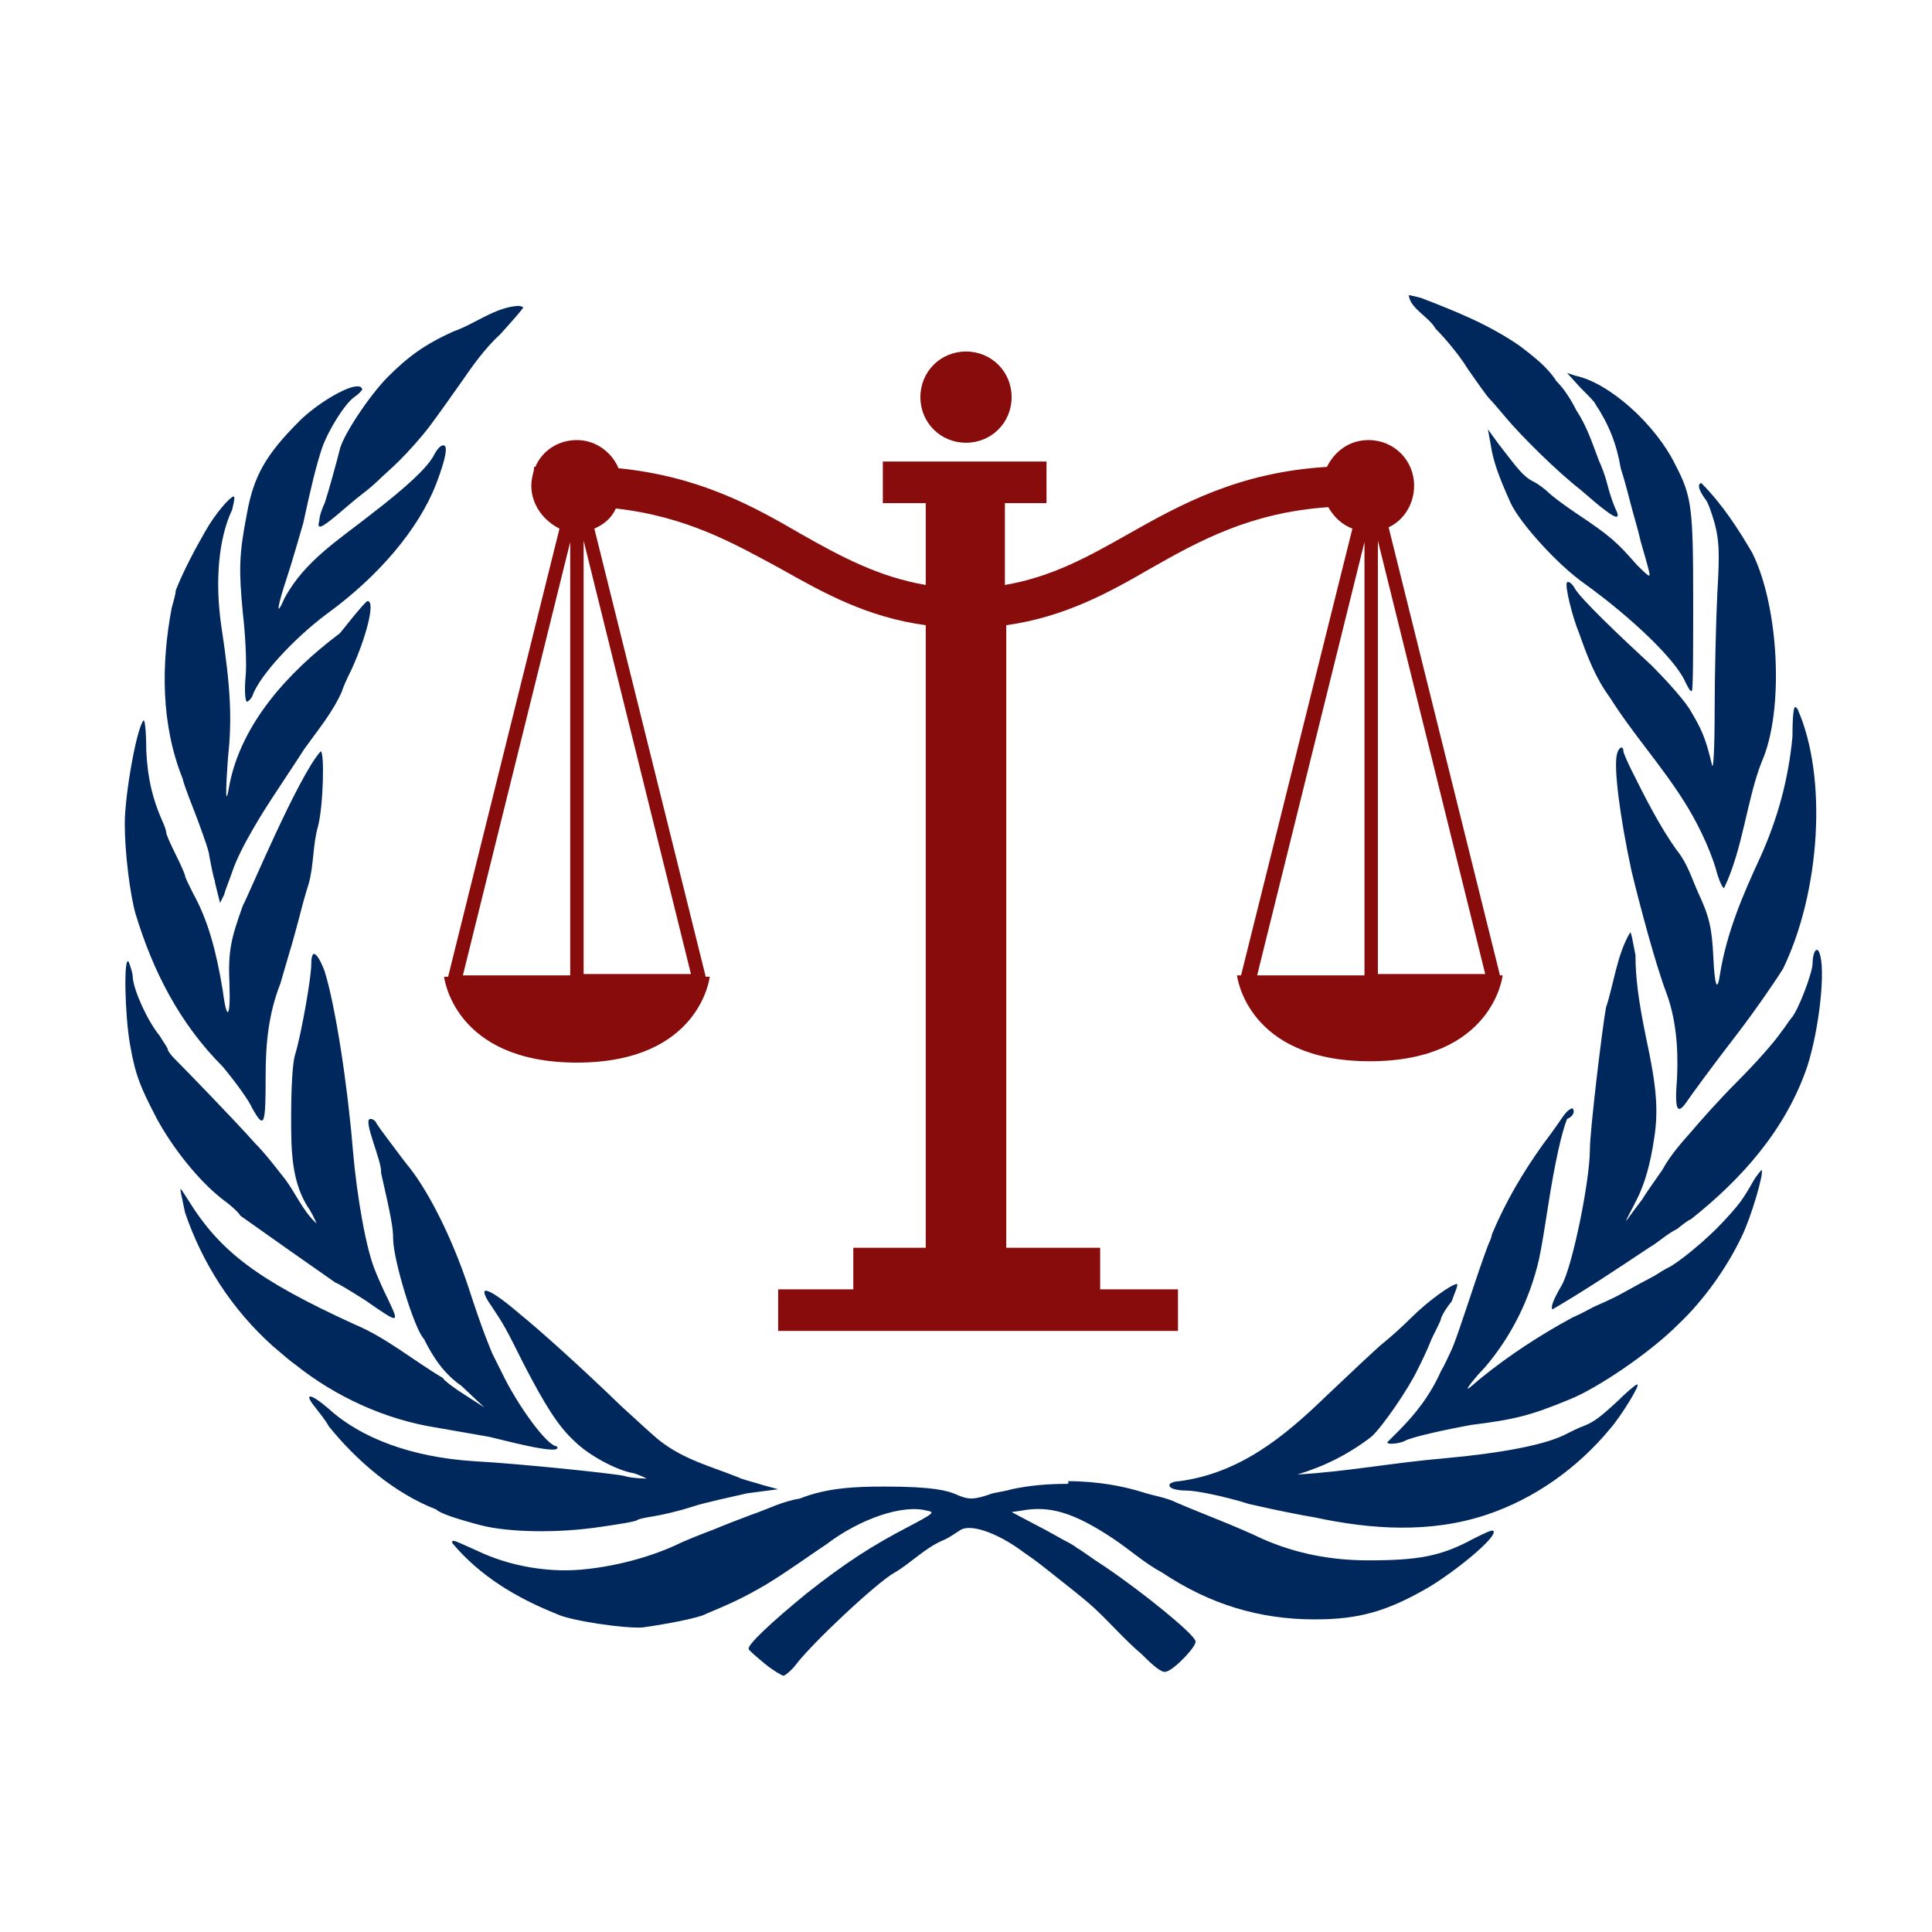 <?xml version="1.0" encoding="UTF-8"?>
<svg data-bbox="9.3 22 126.498 102.9" viewBox="0 0 144 144" xmlns:xlink="http://www.w3.org/1999/xlink" xmlns="http://www.w3.org/2000/svg" data-type="color">
    <g>
        <defs>
            <path id="63457f74-bca2-4247-993e-5a5297267b27" d="M136.2 22v103H9.2V22h127z"/>
        </defs>
        <clipPath id="31258ea2-9ed1-46b7-a534-c8143f78f2e4">
            <use xlink:href="#63457f74-bca2-4247-993e-5a5297267b27" overflow="visible"/>
        </clipPath>
        <g clip-path="url(#31258ea2-9ed1-46b7-a534-c8143f78f2e4)">
            <path d="M105 22c-.1 0-.1 0 0 0 .1 1 1.5 1.6 2 2.5.7.7 1.8 2 2.4 3 .7 1 1.4 2 1.6 2.2.2.2.8.9 1.3 1.5 1.1 1.3 3.7 3.9 5.5 5.3.7.6 1.5 1.3 1.8 1.5.9.7 1.2.7.8-.1-.1-.2-.4-1-.6-1.8-.2-.8-.5-1.5-.6-1.7-.5-1.3-.9-2.6-1.7-3.8-.4-.8-.9-1.6-1.5-2.2-.7-1.1-1.8-1.9-2.7-2.6-2.3-1.6-4.8-2.6-7.4-3.6-.4-.1-.8-.2-.9-.2zm-66.4.8c-1.7.1-3.3 1.4-4.8 1.9-2.2 1-3.4 1.9-4.9 3.4-1.3 1.3-3.4 4.4-3.6 5.5-.2.8-.8 3-1.1 3.9-.2.4-.4 1-.4 1.3-.2.7.1.6 1.3-.4.6-.5 1.4-1.2 1.8-1.5.4-.3 1-.8 1.3-1.1.3-.3 1-.9 1.6-1.5s1.6-1.7 2.2-2.5c.6-.8 1.6-2.2 2.3-3.2.9-1.3 1.8-2.6 3-3.7.9-1 1.7-1.9 1.7-2-.2-.1-.3-.1-.4-.1zm78.2 5 1 1.1c.6.6 1.1 1.1 1.1 1.2 1 1.5 1.6 3 1.9 4.8.2.6.5 1.7.7 2.5.2.8.6 2.1.8 3 .7 2.4.7 2.5.6 2.5-.1 0-.5-.4-.9-.8-1.5-1.7-1.9-2.1-4.6-3.9-.9-.6-1.8-1.3-2-1.5-.2-.2-.7-.6-1.1-.8-.8-.4-1.2-1-2.6-2.8l-.8-1.1.2 1.1c.2 1.3.6 2.4 1.5 4.4.7 1.5 3.5 4.6 5.5 6 3.6 2.6 6.8 5.7 7.5 7.3.2.4.4.8.5.7.1-.1.1-3.1.1-6.7 0-6.9-.1-7.8-1.3-10.1-1.5-3.1-5-6.2-7.5-6.7l-.6-.2zm-90.2 1c-.8 0-3 1.3-4.3 2.6-2.5 2.5-3.4 4.1-3.9 6.9-.6 3.1-.6 4.2-.3 7.4.2 1.7.3 3.9.2 4.8-.1 1.1 0 1.8.1 1.8s.3-.2.4-.4c.5-1.5 3.1-4.3 5.5-6.1 4-2.9 6.9-6.4 8.2-9.7.8-2.1.9-3 .5-2.9-.2 0-.5.4-.7.8-.5.9-2 2.3-4.6 4.3-2.4 1.9-5 3.5-6.5 6.3-.7 1.6-.5.5.2-1.6.4-1.2.9-3 1.2-4 .6-2.8 1-4.4 1.4-5.6.5-1.4 1.7-3.3 2.4-3.8.3-.2.6-.5.6-.6-.1-.2-.2-.2-.4-.2zM126.8 36c-.3.1-.2.5.3 1.2.2.2.5 1.1.7 1.8.3 1.2.4 1.9.2 5.2-.1 2.1-.2 6.1-.2 8.7 0 3-.1 4.6-.2 4.1-.5-2.1-.8-2.7-1.7-4.2-.6-.9-1.9-2.3-2.8-3.2-2.6-2.4-5.2-4.9-5.7-5.7-.2-.4-.5-.6-.6-.5-.2.2.4 2.6.9 3.8.6 1.7 1.2 3.3 2.3 4.8 1.7 2.7 3.8 5 5.5 7.7.9 1.4 1.9 3.4 2.4 5.1.2.8.5 1.4.6 1.4 1.4-2.9 1.7-6.6 2.8-9.4 1.7-3.8 1.3-11.6-.7-15.6-1-1.7-2.2-3.6-3.8-5.2zM17.4 37c-.3.1-1.3 1.2-2.1 2.6-.8 1.4-1.6 2.9-2.2 4.4 0 .3-.2.9-.3 1.3-.8 4.2-.8 8.7.8 12.7.2.8.8 2.2 1.2 3.3s.8 2.2.8 2.5c.1.5.3 1.6.4 1.8 0 .1.1.5.2.9l.2.8.3-.6c.1-.4.4-1.1.6-1.7.6-1.8 2.3-4.5 3.3-6s1.9-2.9 2.1-3.2c1-1.4 2.1-2.7 2.8-4.3 0-.1.3-.8.7-1.6 1.1-2.4 1.8-5.1 1.2-5.1-.1 0-.6.6-1.1 1.2s-1 1.3-1.1 1.3c-3.7 2.8-7.2 6.6-8.1 11.2-.3 1.8-.3.6-.1-2.1.3-2.8.2-5.1-.5-9.7-.5-3.4-.2-6.6.8-8.7.2-.8.2-1 .1-1zm116.4 15.7c-.1 0-.2.6-.2 2.2-.3 3.2-1.1 6.1-2.4 9-1.3 2.8-2.5 5.6-3 8.7-.2 1.4-.4.9-.5-1.3-.1-2.1-.3-3-1.1-4.7-.5-1.1-.8-2.2-1.6-3.2-1.3-1.8-2.4-4-3.4-6-.3-.6-.6-1.3-.6-1.4 0-.5-.4-.3-.5.3-.2 1 .2 4.4 1.1 8.6.6 2.5 1.8 7 2.6 9.1.7 1.9.9 4 .8 6.3-.2 2.5 0 2.9.8 1.7.2-.3 1.8-2.5 3.5-4.7s3.3-4.6 3.6-5.1c2.8-5.8 3.3-14.3 1.1-19.3-.1-.2-.2-.2-.2-.2zm-123.1 1c-.5.5-1.4 5.5-1.4 7.7s.4 5.3.8 6.7c1.3 4.3 3.3 8.2 6.5 11.4 1 1.2 2 2.6 2.2 3.1.9 1.6 1 1.3 1-2.4 0-2.4.2-4.6 1.1-6.9l.7-2.4c.2-.6.5-1.8.7-2.5.2-.8.5-1.9.7-2.5.4-1.4.3-2.9.7-4.3.4-1.5.5-5.6.2-5.6-1.7 1.9-5.4 10.8-5.8 11.5-.9 2.5-1.1 3.4-1 5.8.1 2.6-.2 2.9-.5.5-.5-3-1.1-5.2-2.2-7.2-.3-.6-.6-1.2-.6-1.3 0-.1-.3-.8-.7-1.6-.4-.8-.7-1.5-.7-1.6s-.1-.5-.3-.9c-.7-1.6-1.1-3.1-1.2-5.3 0-1.3-.1-2.3-.2-2.2zm110.8 15.8c-1 1.7-1.2 3.8-1.8 5.6-.3 1.7-1.2 9.2-1.2 10.6 0 2.3-1.3 8.7-2.1 10.1-.7 1.2-.8 1.6-.7 1.8 2.4-1.4 4.8-3 7.2-4.6.7-.4 1.3-1 2.1-1.4.5-.4.9-.7 1-.7 3.8-3 7.1-6.7 8.7-11.4.9-2.8 1.4-7.3.9-8.5-.2-.5-.5 0-.5.8 0 .7-1.1 3.6-1.6 4.1-.1.1-.4.6-.8 1.1-.4.6-1.8 2.2-3.2 3.6-1.4 1.4-2.9 3.1-3.4 3.7-.8.9-1.6 1.8-2.2 2.9-.5.7-1.4 2-1.5 2.2-.7.9-1.1 1.5-1.2 1.6 0-.1.3-.6.8-1.6.6-1.2 1-2.6 1.3-4.6.3-2 .2-3.7-.6-7.4-.6-2.9-.8-4.6-.8-6.2-.2-1-.3-1.7-.4-1.7zm-98.1 1.6c-.1 0-.2.2-.2.8 0 .9-.7 5-1.2 6.7-.2.6-.3 2.5-.3 4.7 0 2.4 0 4.9 1.4 6.9.3.5.5 1 .5 1-1.1-1-1.6-2.4-2.5-3.5-.4-.5-1.3-1.7-2.1-2.5-1.6-1.8-5.3-5.6-6-6.3-.3-.3-.5-.6-.5-.7 0-.1-.3-.5-.6-1-.9-1.1-1.9-3.3-2-4.3 0-.4-.2-.9-.3-1.2-.4-.6-.3 4 .1 6.2.4 2.3.8 3.2 2 5.5 1.2 2.2 3.1 4.6 4.9 6 .7.5 1.3 1.1 1.3 1.2 2.4 1.7 4.8 3.4 7.1 5 .1 0 1.1.6 2.2 1.3 2.6 1.8 2.6 1.8 1.7-.1-.3-.6-.7-1.5-.9-2-.7-1.6-1.4-5.6-1.7-9.1-.4-4.9-1.3-10.7-2.1-13.3-.3-.8-.6-1.3-.8-1.3zm93.8 11.5c-.1 0-.1 0 0 0-.3.1-.5.3-.9.9-.4.6-1 1.4-1.3 1.8-1.5 2.1-2.8 4.3-3.8 6.7 0 .1-.1.4-.2.6s-.6 1.6-1.1 3.1c-1.1 3.3-1.5 4.5-1.8 5.1-.1.2-.4.9-.7 1.4-.8 1.8-1.9 3.2-3.2 4.5l-.8.8c0 .2.9.1 1.3-.1.5-.3 3.3-.9 5-1.2 3.2-.4 4.4-.7 7.3-1.9 2-.8 5.9-3.4 8.1-5.6 1.9-1.8 3.6-4.2 4.7-6.5.7-1.4 1.7-4.8 1.5-5 0 0-.3.3-.6.8-.8 1.4-1 1.7-2.3 3.1-1.2 1.3-3.4 3.1-4.1 3.4-.2.1-.7.4-1 .6-.4.2-1.5.8-2.4 1.3-.9.5-1.9.9-2.1 1-.2.1-.9.5-1.6.8-2.4 1.3-4.7 2.8-6.8 4.5-.5.4-.9.8-1 .8-.1 0 .6-.9 1.2-1.5 2-2.3 3.4-5.1 4.1-8.1.2-.9.5-2.8.7-4.1.5-3.2 1-5.4 1.4-6.4.5-.2.6-.6.4-.8zm-89.6.8c-.6 0 .9 3.2.8 4 .8 3.5.9 4.2.9 4.9 0 1.6 1.6 6.8 2.3 7.5.7 1.4 1.5 2.6 2.8 3.5l1.7 1.6-1.4-.9c-.8-.5-1.6-1.1-1.7-1.3-2.2-1.3-4.2-3-6.6-4-7.2-3.3-10-5.4-12.4-9.3-.6-.9-.6-1-.5-.4.1.4.2 1 .3 1.4 1.3 3.8 3.5 7.2 6.5 9.9.7.6 1.4 1.2 1.7 1.4 3 2.4 6.7 4.1 10.5 4.7l4 .7c.5.1 5.6 1.5 5 .7-.7 0-2.9-3-4.1-5.5l-.7-1.4c-.2-.5-.7-1.6-1.8-5-1.2-3.6-2.9-7-4.4-8.9-.1-.1-.7-.9-1.3-1.7S28 83.7 28 83.6c-.2-.2-.3-.2-.4-.2zm81 12.3c-.4 0-2.2 1.3-3.4 2.5-.7.7-1.6 1.5-2.1 1.9-.5.4-2.4 2.2-4.3 4-3.1 3-6.4 5.7-10.9 6.3-.3 0-.6.1-.7.2-.2.3.4.5 1.3.5.6 0 2.7.4 4.6 1 .5.1 1.3.3 1.8.4.5.1 1.9.4 3.1.6 4.2.9 8.6 1.2 12.8-.2 3.6-1.2 6.8-3.5 9.2-6.4.8-.9 2.4-3.5 2-3.3-.1 0-.8.6-1.4 1.2-1.3 1.2-1.8 1.6-2.6 1.9-.3.1-.9.4-1.5.7-1.5.7-4.5 1.3-8.9 1.7-3.6.3-7.3 1-10.9 1.2 2-.6 3.8-1.5 5.5-2.8.8-.7 2.8-3.6 3.5-5.1.2-.4.7-1.4 1-2.2.4-.8.7-1.4.7-1.5 0-.1.3-.7.8-1.3.2-.6.5-1.2.4-1.3.1 0 0 0 0 0zm-72.4.5c-.2 0-.1.4.4 1.1 1 1.5 1.1 1.7 2.4 4.3 1.6 3.1 2.6 4.7 3.8 5.8 1.1 1.1 3.2 2.2 4.4 2.4.4.1 1 .4 1 .4s-1.1 0-1.7-.2c-1-.2-7.7-.9-11.3-1.1-4.5-.3-8.3-1.7-10.7-3.9-1.4-1.2-1.9-1.2-1-.1.3.4.8 1 1 1.4 2.1 2.6 4.9 5 8 6.2.3.3 1.5.7 3.4 1.2 2 .5 5.6.6 8.9.1 1.4-.2 2.6-.4 2.7-.5s.7-.2 1.3-.3c.6-.1 1.9-.4 2.8-.7.9-.3 2.8-.7 4.1-1l2.3-.3-1.1-.3c-.6-.2-1.5-.4-1.9-.6-2-.8-4-1.3-5.8-2.7-.4-.3-1.7-1.5-2.9-2.6-3-2.9-6-5.6-7.6-6.9-1.4-1.2-2.2-1.7-2.5-1.7zm43.2 14.4c-1.2 0-2.6.1-4 .4-.3.1-.9.2-1.4.3-1.4.5-1.8.5-2.7.1-.7-.3-1.7-.6-5.4-.6-2.2 0-4.3.1-6.3.9-1.3.2-2.4.8-3.6 1.2-.8.3-2.1.8-2.8 1.1-.8.3-2.1.8-2.9 1.2-2 .9-4.6 1.6-7.1 1.8-2.5.2-5.3-.3-7.6-1.4-1.8-.8-1.9-.9-1.9-.6 2.1 2.5 4.8 4.1 7.8 5.3 1 .5 5.1 1.1 6.4 1 1.5-.2 4.2-.7 4.7-1 1.9-.8 2.8-1.2 4.5-2.2 1.5-.9 3-2 4.5-3 2.5-1.9 5.7-3 7.5-2.5.6.1.5.2-1.4 1.2-2.7 1.4-4.7 2.7-7.5 4.9-2.7 2.2-4.5 3.9-4.4 4.2 0 .1.6.6 1.2 1.1.6.5 1.3.9 1.4.9.1 0 .6-.4.9-.8 1.2-1.6 6.1-6.2 7.4-6.9 1.2-.7 2.2-1.8 3.6-2.4.5-.2 1-.6 1.2-.7.7-.6 2.8.1 4.8 1.6.3.2 1 .7 1.5 1.1 1.5 1.2 2.7 2.1 3.7 3 1.3 1.2 2.3 2.4 3.6 3.5.9.9 1.5 1.4 1.8 1.3.6-.1 2.4-2 2.2-2.3-.2-.6-3.9-3.6-6.7-5.5-1.1-.7-2-1.4-2.1-1.4-.1-.1-.4-.3-.8-.5s-1.4-.8-2.4-1.3l-1.7-.9.7-.1c2.1-.4 3.9.1 6.9 2.1 1.2.8 2.3 1.8 3.6 2.5 3.6 2.4 7.3 3.5 11.4 3.5 3.3 0 5.4-.6 8.5-2.4 2-1.2 5.2-3.8 4.8-4.2-.1-.1-.7.2-1.5.6-2.4 1.3-4.1 1.6-7.8 1.6-2.8 0-5.4-.5-7.9-1.6-2.1-1-4.3-1.8-6.4-2.7-.8-.4-1.7-.5-2.6-.8-1.3-.4-3.2-.8-5.5-.8.1.2 0 .2-.2.2z" fill="#00285d" data-color="1"/>
        </g>
        <defs>
            <path id="f5c29a87-aa77-431d-9346-2c03c4a8071b" d="M76.1 26.2V34h-8v-7.8h8z"/>
        </defs>
        <clipPath id="83c853cc-2e31-422c-9085-ba127ae34f94">
            <use xlink:href="#f5c29a87-aa77-431d-9346-2c03c4a8071b" overflow="visible"/>
        </clipPath>
        <g clip-path="url(#83c853cc-2e31-422c-9085-ba127ae34f94)">
            <path d="M72 33c1.9 0 3.4-1.5 3.4-3.4s-1.5-3.4-3.4-3.4-3.4 1.5-3.4 3.4S70.1 33 72 33" fill="#890c0c" data-color="2"/>
        </g>
        <defs>
            <path id="f9b37f34-197e-477e-9566-6b6ed105a303" d="M112.1 32.6v66.6h-79V32.6h79z"/>
        </defs>
        <clipPath id="17e48f5d-fe50-4ed7-82f2-92bc61fbbf8d">
            <use xlink:href="#f9b37f34-197e-477e-9566-6b6ed105a303" overflow="visible"/>
        </clipPath>
        <g clip-path="url(#17e48f5d-fe50-4ed7-82f2-92bc61fbbf8d)">
            <path d="M102.7 72.7V40.3l8 32.3h-8zm-9 0 8-32.3v32.3h-8zm-50.2 0V40.3l8 32.3h-8zm-9 0 8-32.3v32.3h-8zm77.3 0-8.3-33.4c1.1-.5 1.9-1.7 1.9-3.1 0-1.9-1.5-3.4-3.4-3.4-1.4 0-2.5.8-3.1 2-6.6.4-10.9 2.8-14.8 5-3 1.7-5.7 3.2-9.2 3.8v-6.1H78v-3.1H65.8v3.1H69v6.1c-3.5-.6-6.3-2.1-9.3-3.8-3.6-2.1-7.6-4.3-13.6-4.9-.5-1.2-1.7-2.1-3.1-2.1-1.4 0-2.6.8-3.1 2h-.1v.2c-.1.4-.2.8-.2 1.2 0 1.4.9 2.6 2.1 3.2l-8.3 33.4h-.3s.7 6.4 9.9 6.4c9.2 0 9.9-6.4 9.9-6.4h-.3l-8.3-33.4c.7-.3 1.3-.8 1.6-1.5 5.3.6 8.8 2.6 12.3 4.5 3.2 1.8 6.4 3.6 10.8 4.2V93h-5.4v3.1H58v3.1h29.8v-3.1H82V93h-7V46.6c4.3-.6 7.6-2.4 10.7-4.2 3.7-2.1 7.5-4.2 13.3-4.6.4.7 1 1.3 1.8 1.6l-8.3 33.3h-.3s.7 6.4 9.9 6.4c9.2 0 9.9-6.4 9.9-6.4h-.2" fill="#890c0c" data-color="2"/>
        </g>
    </g>
</svg>

